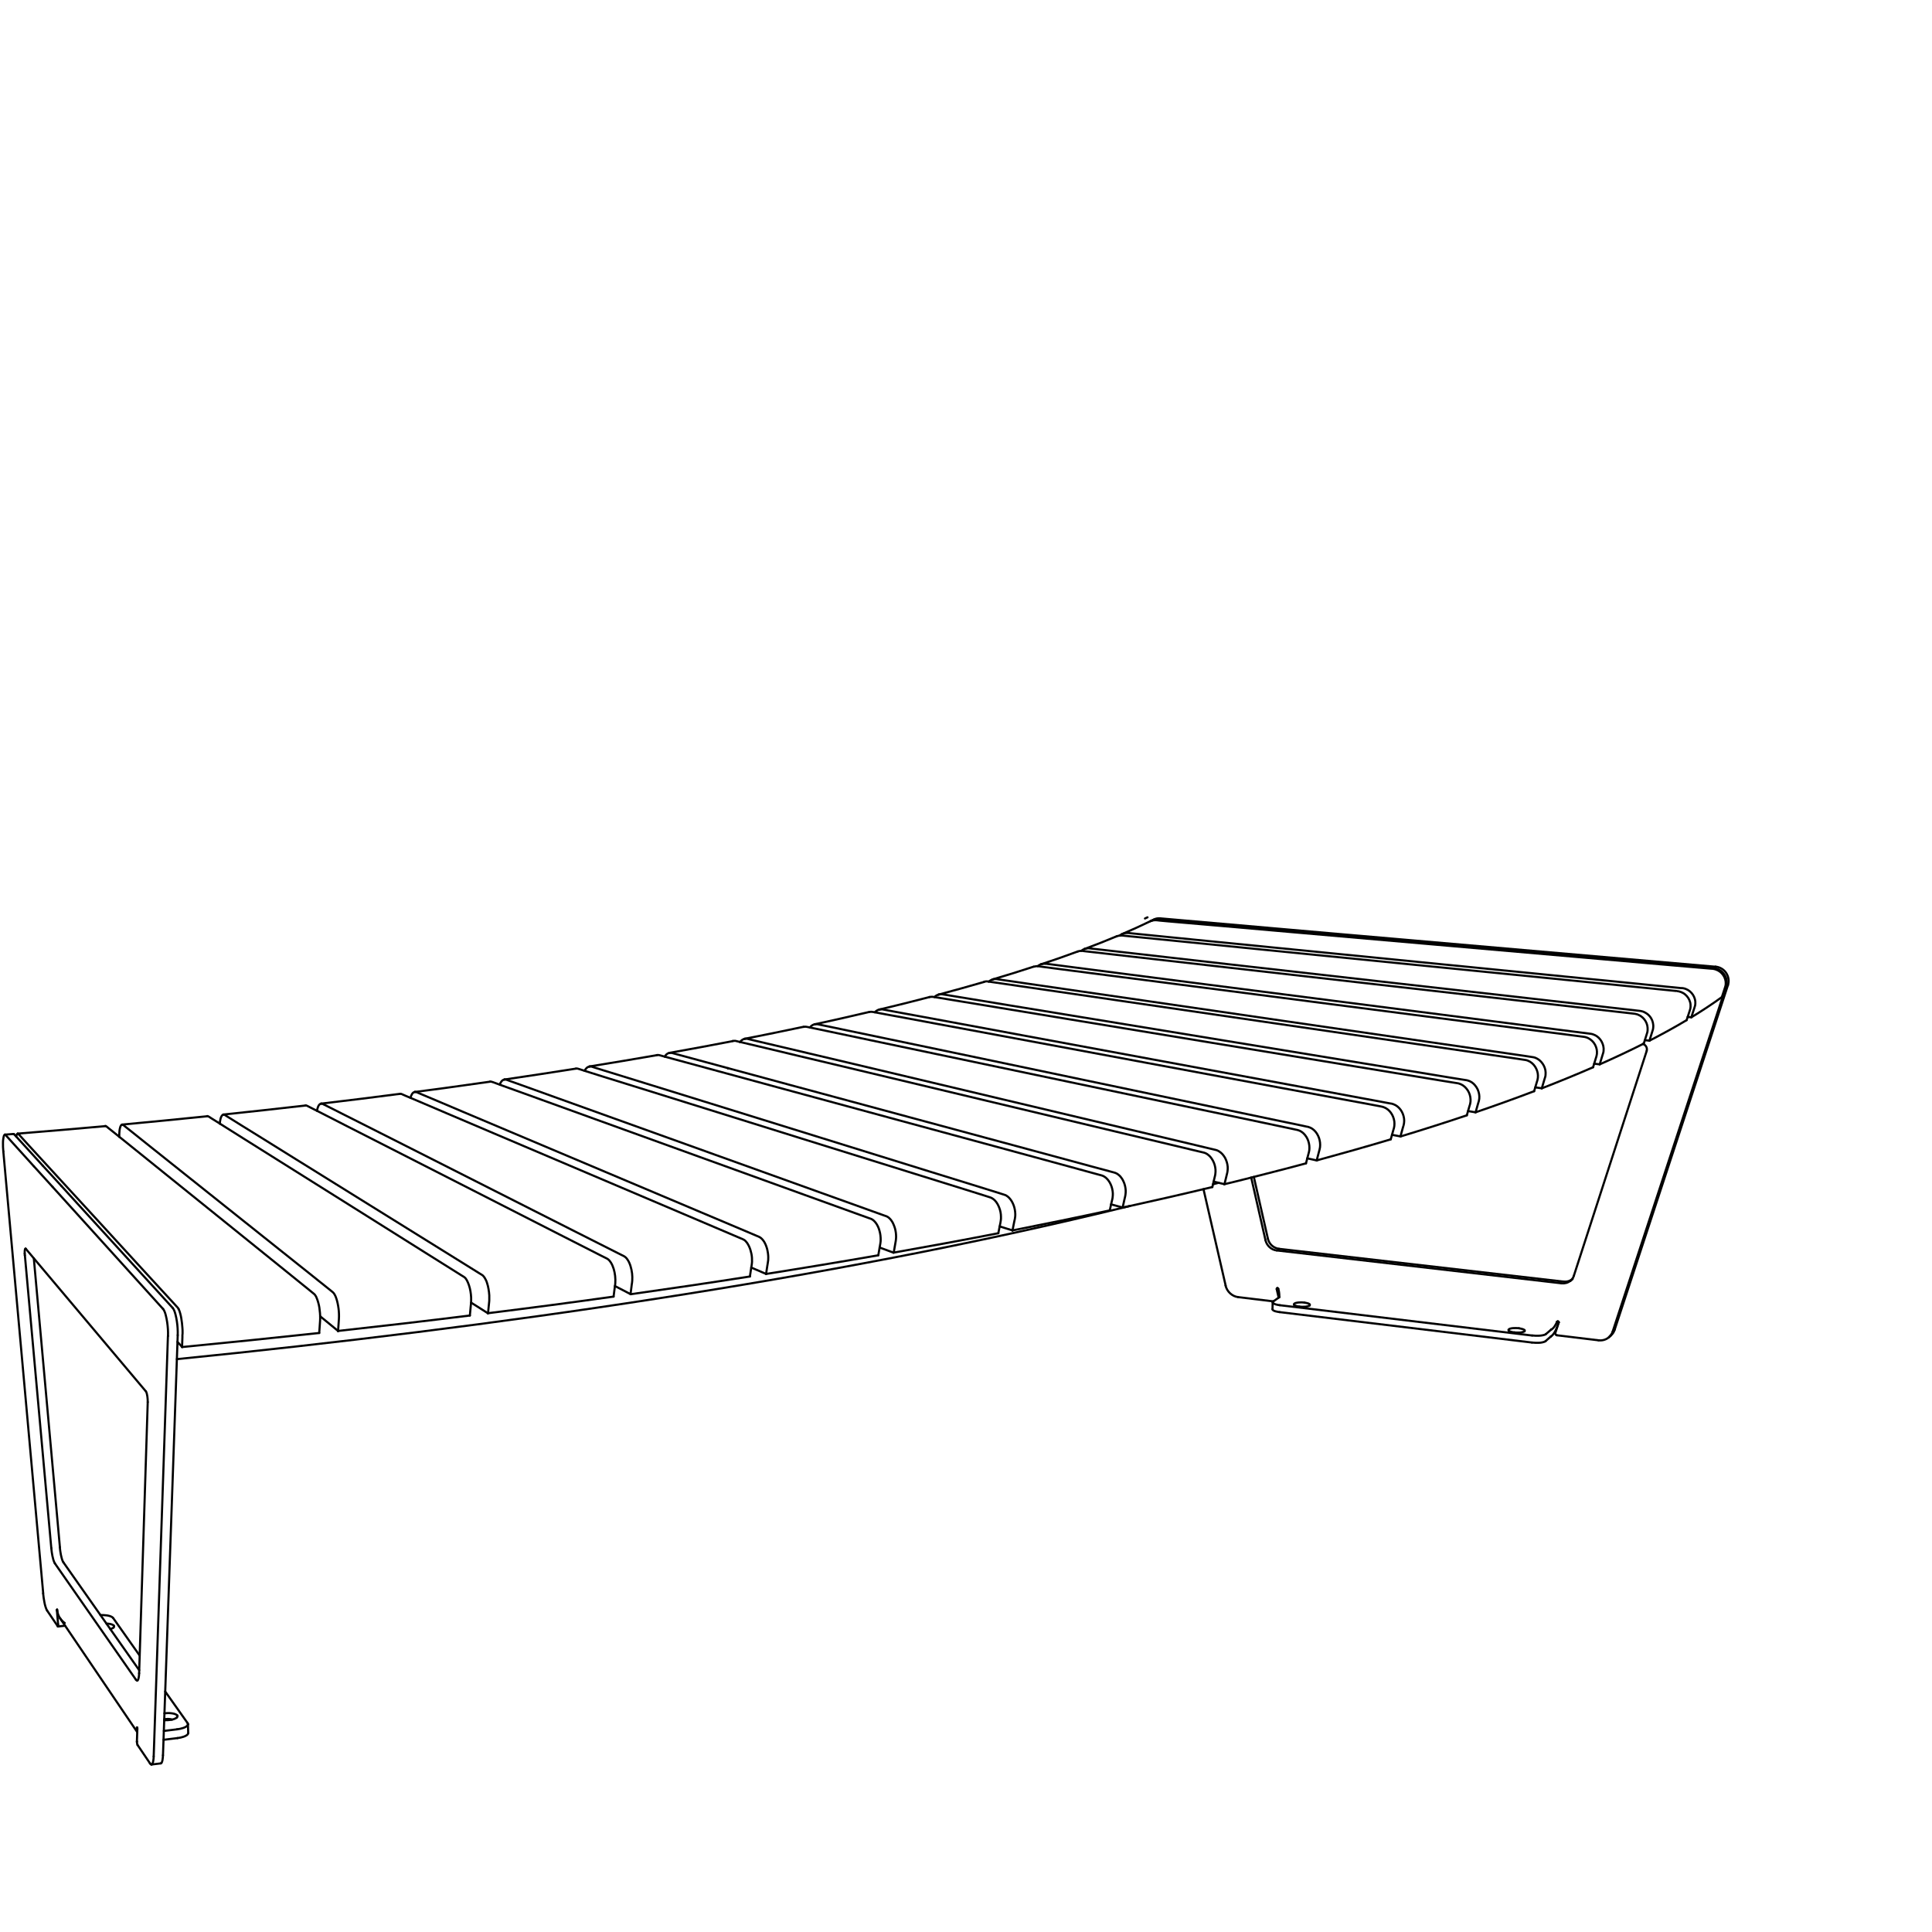 <?xml version="1.0" encoding="UTF-8"?>
<svg id="Vrstva_1" data-name="Vrstva 1" xmlns="http://www.w3.org/2000/svg" viewBox="0 0 226.77 226.77">
  <defs>
    <style>
      .cls-1 {
        fill: none;
        stroke: #010101;
        stroke-linecap: round;
        stroke-linejoin: round;
        stroke-width: .25px;
      }
    </style>
  </defs>
  <line class="cls-1" x1="16.11" y1="203.31" x2="7.06" y2="189.96"/>
  <path class="cls-1" d="m19.27,201.91c.25.01.52,0,.77-.04.13-.02.26-.05.37-.09.11-.04.25-.1.34-.18"/>
  <line class="cls-1" x1="17.12" y1="163.31" x2="3.03" y2="146.58"/>
  <line class="cls-1" x1=".66" y1="133.23" x2="3.98" y2="136.9"/>
  <line class="cls-1" x1="7.44" y1="183.38" x2="16.34" y2="196.04"/>
  <line class="cls-1" x1="5.01" y1="136.81" x2="1.67" y2="133.15"/>
  <line class="cls-1" x1="16.33" y1="196.41" x2="17.34" y2="164.57"/>
  <line class="cls-1" x1="16.07" y1="204.39" x2="16.12" y2="202.95"/>
  <path class="cls-1" d="m19.71,156.83c-.56,16.44-1.11,32.89-1.67,49.33"/>
  <path class="cls-1" d="m19.13,206.02c.58-16.43,1.15-32.87,1.73-49.3"/>
  <path class="cls-1" d="m19.14,153.64s.07.09.1.14c.04.07.07.14.1.22.05.13.09.26.12.39.07.26.12.54.16.8.08.52.12,1.11.1,1.63"/>
  <path class="cls-1" d="m184.34,150.33c.19-.16.33-.37.4-.6"/>
  <path class="cls-1" d="m184.58,150.12c-.29.24-.67.35-1.04.3"/>
  <path class="cls-1" d="m182.96,155.21c0-.05-.04-.1-.09-.1"/>
  <line class="cls-1" x1="150.15" y1="152.26" x2="149.45" y2="152.76"/>
  <path class="cls-1" d="m189.29,156.29c-.08.25-.23.47-.42.65"/>
  <path class="cls-1" d="m182.76,155.14s.06-.04.09-.04"/>
  <path class="cls-1" d="m55.15,154.41c.04-.46.09-.92.13-1.38,0-.06.01-.12.02-.17,0-.06,0-.12,0-.18,0-.12,0-.24,0-.37-.01-.25-.04-.51-.08-.75-.04-.24-.1-.48-.18-.72-.04-.11-.08-.21-.12-.31-.04-.09-.08-.18-.13-.27-.04-.07-.09-.14-.14-.21-.04-.05-.09-.1-.15-.14-.02-.02-.05-.03-.07-.05-.03-.02-.05-.03-.08-.05-.05-.03-.1-.06-.15-.09-1.42-.89-2.84-1.79-4.27-2.68-2.85-1.79-5.69-3.57-8.53-5.36-2.85-1.79-5.69-3.57-8.54-5.36-1.42-.89-2.85-1.79-4.27-2.68-.72-.45-1.44-.9-2.16-1.36-.35-.22-.71-.44-1.06-.67-.18-.11-.35-.22-.53-.33-.09-.06-.18-.11-.26-.17-.02-.01-.04-.03-.07-.04-.01,0-.02-.01-.03-.02-.01,0-.02-.01-.03-.02-.04-.02-.08-.03-.13-.03"/>
  <path class="cls-1" d="m130.26,142.07c.07-.33.15-.66.22-.99.02-.08.04-.17.06-.25.02-.09.04-.15.05-.25.03-.17.03-.35.03-.52-.02-.35-.1-.72-.25-1.04-.07-.16-.16-.31-.26-.45-.1-.13-.21-.25-.33-.35-.11-.09-.24-.17-.37-.22-.03-.01-.06-.02-.1-.03-.03-.01-.06-.02-.1-.03-.07-.02-.13-.04-.19-.05-.26-.07-.51-.14-.77-.21l-1.53-.42c-2.36-.64-4.72-1.28-7.08-1.93-4.73-1.28-9.45-2.57-14.18-3.85-4.73-1.29-9.45-2.57-14.18-3.85-2.36-.64-4.72-1.28-7.09-1.93-1.19-.32-2.38-.65-3.57-.97-.59-.16-1.18-.32-1.77-.48-.29-.08-.59-.16-.88-.24-.15-.04-.29-.08-.44-.12-.04-.01-.07-.02-.11-.03-.04-.01-.07-.02-.11-.02-.07-.01-.14-.01-.21,0"/>
  <path class="cls-1" d="m110.17,116.74c.08-.02.16-.03.25-.04.04,0,.09,0,.13,0,.04,0,.09.01.13.02.17.03.34.06.51.08l1.03.17c.69.11,1.38.23,2.07.34,1.39.23,2.78.46,4.18.69,2.77.45,5.53.91,8.3,1.36,5.53.91,11.07,1.82,16.6,2.72,5.53.91,11.06,1.82,16.6,2.72,2.77.45,5.53.91,8.3,1.36l1.99.33c.33.06.66.11,1,.16.17.03.33.06.5.08.08.01.17.03.25.04.04,0,.08.01.13.02.04,0,.08.02.13.03.35.09.66.31.88.59.24.29.4.64.46,1.01.03.18.04.36.02.55-.01.09-.03.18-.05.27-.01.04-.02.09-.04.13-.01.04-.03.09-.04.13-.1.35-.2.7-.3,1.05"/>
  <path class="cls-1" d="m180.07,128.08c.1-.35.21-.7.31-1.05.01-.05.03-.09.04-.13s.03-.09.04-.13c.02-.09.04-.18.05-.27.02-.18.01-.37-.02-.54-.07-.37-.24-.72-.49-1-.13-.14-.27-.26-.43-.35-.16-.09-.32-.16-.5-.19-.04,0-.09-.02-.13-.02l-.13-.02c-.09-.01-.17-.03-.26-.04-.17-.03-.35-.05-.52-.08-.34-.05-.69-.1-1.03-.15-.69-.1-1.37-.2-2.06-.3-2.83-.41-5.66-.83-8.49-1.24-5.66-.83-11.32-1.65-16.98-2.48-5.66-.83-11.32-1.65-16.98-2.48-2.83-.41-5.66-.83-8.49-1.24l-4.27-.62c-.71-.1-1.41-.21-2.12-.31-.35-.05-.7-.1-1.05-.15-.18-.03-.35-.05-.53-.08-.05,0-.08-.01-.13-.02-.04,0-.09,0-.13,0-.09,0-.17.02-.25.04"/>
  <path class="cls-1" d="m88.02,149.83c.05-.29.09-.58.13-.86l.07-.43c.01-.07.02-.14.03-.22,0-.07.01-.15.02-.22.01-.31-.01-.63-.07-.93-.06-.3-.15-.6-.28-.88-.06-.13-.13-.24-.2-.36-.07-.1-.15-.19-.23-.28-.07-.07-.16-.13-.25-.17-.02-.01-.04-.02-.06-.03-.02,0-.04-.02-.06-.03-.04-.02-.08-.04-.13-.05-.34-.14-.67-.28-1.01-.43-1.86-.79-3.72-1.58-5.57-2.37-3.72-1.58-7.43-3.16-11.15-4.74-3.72-1.58-7.44-3.16-11.15-4.74-1.86-.79-3.72-1.58-5.57-2.37-.94-.4-1.88-.8-2.81-1.2-.46-.2-.93-.39-1.39-.59-.23-.1-.46-.2-.69-.29-.12-.05-.23-.1-.34-.15l-.09-.04s-.03-.01-.04-.02c-.01,0-.03-.01-.04-.02-.06-.02-.11-.03-.17-.02"/>
  <path class="cls-1" d="m72.02,152.19c.03-.26.07-.52.1-.79.02-.13.03-.26.05-.39l.03-.2c0-.08.02-.12.02-.2.04-.55-.03-1.16-.19-1.68-.04-.13-.09-.26-.14-.38-.05-.11-.1-.22-.17-.33-.06-.09-.12-.18-.19-.26-.06-.07-.13-.13-.2-.18-.04-.03-.06-.04-.1-.06l-.1-.05c-.07-.04-.14-.07-.2-.1-.13-.07-.27-.14-.4-.2-1.65-.84-3.3-1.68-4.95-2.52-3.3-1.68-6.6-3.36-9.9-5.05-3.3-1.68-6.6-3.37-9.91-5.05-1.65-.84-3.3-1.68-4.95-2.52-.83-.42-1.67-.85-2.5-1.28-.41-.21-.82-.42-1.24-.63-.2-.1-.41-.21-.61-.31l-.31-.16s-.05-.03-.08-.04c-.01,0-.03-.01-.04-.02-.01,0-.03-.01-.04-.02-.05-.02-.1-.03-.15-.02"/>
  <path class="cls-1" d="m103.09,147.34c.05-.31.11-.61.16-.92l.08-.46c.03-.16.04-.31.04-.47,0-.33-.04-.67-.13-.99-.02-.08-.05-.16-.07-.24-.03-.08-.06-.16-.09-.23-.06-.14-.14-.28-.22-.41-.08-.11-.17-.22-.27-.32-.09-.08-.18-.16-.29-.21-.06-.03-.09-.04-.15-.06-.05-.02-.1-.04-.15-.05-.1-.04-.2-.07-.3-.11-.4-.15-.8-.29-1.2-.43-2.05-.74-4.09-1.48-6.14-2.22-4.09-1.48-8.19-2.96-12.28-4.44-4.09-1.48-8.19-2.96-12.28-4.44-2.05-.74-4.09-1.48-6.14-2.22-1.03-.37-2.06-.75-3.1-1.12-.51-.19-1.02-.37-1.53-.55-.25-.09-.51-.18-.76-.28-.13-.05-.25-.09-.38-.14-.03-.01-.06-.02-.1-.03-.03-.01-.06-.02-.09-.03-.06-.02-.12-.02-.19-.01"/>
  <path class="cls-1" d="m103.21,118.5c.08-.02.16-.03.24-.03.04,0,.08,0,.12.01.02,0,.04,0,.06.01.02,0,.04,0,.06.01.17.03.33.06.5.09l1,.19c.67.13,1.34.25,2.02.37l4.07.75c2.69.5,5.39,1,8.08,1.5,5.39,1,10.77,1.99,16.16,2.99,5.38,1,10.77,1.99,16.15,2.99,2.69.5,5.39,1,8.08,1.5l1.9.35c.32.06.64.12.95.18.16.03.32.06.48.09.08.01.16.03.24.04.05,0,.07.01.12.03.04.01.08.02.12.04.34.12.62.36.83.64.22.3.36.66.41,1.03.02.18.03.36,0,.54-.01.09-.03.18-.05.26,0,.02-.03.11-.04.13l-.04.13-.29,1.04"/>
  <path class="cls-1" d="m172.17,130.91c.1-.35.2-.7.3-1.05.01-.04.03-.09.04-.13,0-.03.03-.1.04-.13.02-.09.04-.18.05-.27.02-.18.01-.37-.02-.55-.06-.37-.22-.73-.46-1.01-.23-.28-.53-.49-.88-.59-.04-.01-.08-.02-.12-.03-.01,0-.11-.02-.13-.02-.08-.02-.17-.03-.25-.04-.17-.03-.33-.06-.5-.08-.33-.06-.66-.11-1-.16-.66-.11-1.32-.22-1.99-.33-2.77-.46-5.54-.91-8.31-1.37-5.54-.91-11.08-1.83-16.62-2.74-5.54-.91-11.08-1.83-16.62-2.74-2.77-.46-5.54-.91-8.31-1.37-1.39-.23-2.78-.46-4.18-.69-.69-.11-1.38-.23-2.07-.34-.34-.06-.69-.11-1.03-.17-.17-.03-.34-.06-.51-.08-.04,0-.09-.02-.13-.02s-.09,0-.13,0c-.09,0-.17.01-.25.03"/>
  <path class="cls-1" d="m95.62,120.23c.08-.02.16-.02.24-.02.04,0,.08,0,.12.02.02,0,.04,0,.06.01.02,0,.04,0,.06.01.16.03.32.07.48.1.32.07.65.14.97.2.65.14,1.3.27,1.95.41,1.31.27,2.62.55,3.93.82,2.6.54,5.2,1.09,7.8,1.63,5.2,1.09,10.4,2.18,15.61,3.27,5.2,1.09,10.4,2.18,15.6,3.27,2.6.54,5.2,1.09,7.8,1.63.6.13,1.2.25,1.79.37.3.06.6.13.9.19l.45.1s.08.02.11.02c.05,0,.07.01.11.03.08.02.15.05.22.08.32.15.58.41.76.7.1.16.18.33.24.5.06.18.1.36.12.54.02.18.02.36,0,.54-.01.09-.03.17-.05.26-.02.09-.04.17-.07.26l-.27,1.03"/>
  <path class="cls-1" d="m95.62,120.23c2.14-.46,4.27-.95,6.4-1.45"/>
  <path class="cls-1" d="m163.24,133.73l.29-1.04s.02-.09.04-.13c0-.02.01-.04.02-.07,0-.02.01-.04.02-.06.02-.09.04-.18.05-.26.02-.18.02-.36,0-.54-.05-.37-.19-.73-.41-1.03-.21-.28-.49-.52-.83-.64-.04-.01-.08-.03-.12-.04-.04-.01-.07-.02-.12-.03-.08-.02-.16-.03-.24-.05-.16-.03-.32-.06-.48-.09-.32-.06-.64-.12-.95-.18-.63-.12-1.27-.23-1.9-.35-2.69-.5-5.39-1-8.08-1.5-5.39-1-10.78-2-16.17-3.01-5.39-1-10.78-2-16.17-3.01-2.69-.5-5.39-1-8.08-1.5-1.36-.25-2.71-.5-4.07-.76-.67-.12-1.34-.25-2.02-.37l-1-.19c-.17-.03-.33-.06-.5-.09-.02,0-.1-.02-.13-.02-.04,0-.08-.01-.12-.01-.08,0-.16,0-.24.03"/>
  <path class="cls-1" d="m87.4,121.93c.08-.01.15-.02.23-.01.04,0,.08.01.12.02.04.01.08.02.12.03.16.04.31.07.46.11l.93.22c.62.15,1.24.3,1.87.44,1.26.3,2.51.6,3.77.89,2.49.59,4.98,1.18,7.48,1.77,4.98,1.18,9.97,2.37,14.95,3.55,4.98,1.18,9.97,2.37,14.95,3.55,2.49.59,4.98,1.18,7.47,1.77.56.13,1.12.26,1.67.4.28.07.56.13.84.2.14.03.28.07.42.1.04.01.07.02.11.03.04.01.07.02.11.04.07.03.14.07.2.11.14.09.27.2.38.32.12.13.22.28.31.43.17.32.28.68.31,1.04.01.18.01.36-.02.53,0,.04-.01.09-.02.13,0,.04-.02.08-.03.13-.02.09-.04.17-.06.25-.08.34-.16.68-.25,1.02"/>
  <path class="cls-1" d="m153.29,136.55l.27-1.03c.02-.09.05-.17.07-.26.02-.09.04-.17.05-.26.02-.18.02-.36,0-.54-.02-.18-.06-.36-.12-.54s-.14-.35-.24-.5c-.1-.15-.21-.29-.34-.41-.12-.11-.26-.21-.41-.28-.07-.03-.15-.06-.22-.08-.04-.01-.07-.02-.11-.03-.04,0-.08-.02-.11-.02l-.45-.1c-.3-.06-.6-.13-.9-.19-.6-.13-1.2-.25-1.79-.38-2.6-.55-5.2-1.09-7.8-1.64-5.2-1.09-10.41-2.19-15.61-3.28-5.21-1.09-10.41-2.19-15.62-3.28-2.6-.55-5.2-1.09-7.81-1.64-1.31-.28-2.62-.55-3.93-.83-.65-.14-1.3-.27-1.95-.41-.32-.07-.65-.14-.97-.2-.16-.03-.32-.07-.48-.1-.02,0-.04,0-.06-.01-.02,0-.04,0-.06-.01-.04,0-.08-.01-.12-.02-.08,0-.16,0-.24.02"/>
  <line class="cls-1" x1="143.7" y1="138.99" x2="142.45" y2="138.69"/>
  <path class="cls-1" d="m153.29,136.55c-1.59.43-3.19.84-4.79,1.25-.8.2-1.6.4-2.4.61-.4.1-.8.2-1.2.3s-.8.2-1.2.29"/>
  <path class="cls-1" d="m37.47,156.46l.08-1.14c0-.1.01-.19.02-.28,0-.1.01-.19.01-.29,0-.2,0-.41-.02-.61-.02-.21-.04-.42-.07-.63-.03-.2-.07-.4-.13-.6-.05-.17-.1-.35-.17-.51-.03-.07-.06-.14-.09-.21-.03-.06-.06-.11-.1-.16-.03-.05-.07-.09-.11-.13-.02-.02-.04-.03-.06-.05l-.06-.05c-.08-.06-.15-.12-.22-.18l-.44-.36c-.29-.24-.59-.47-.88-.71-.58-.47-1.16-.93-1.73-1.4-2.35-1.89-4.69-3.78-7.04-5.68-2.35-1.89-4.7-3.79-7.05-5.68-1.17-.95-2.35-1.89-3.52-2.84l-1.79-1.44c-.29-.24-.59-.47-.88-.71-.15-.12-.29-.24-.44-.35-.07-.06-.14-.12-.22-.18-.02-.01-.04-.03-.05-.04,0,0-.05-.04-.05-.04-.03-.02-.07-.04-.11-.03"/>
  <path class="cls-1" d="m127.29,111.39c.17-.06.35-.09.52-.08.05,0,.09,0,.14.01s.09.01.14.02l.27.03c.36.04.72.08,1.08.12.72.08,1.45.17,2.17.25,1.46.17,2.91.33,4.37.5,2.9.33,5.8.66,8.69.99,5.8.66,11.59,1.32,17.38,1.97,5.8.66,11.59,1.32,17.38,1.97,2.9.33,5.8.66,8.7.99,1.44.16,2.88.33,4.32.49.05,0,.09.01.14.02s.09.02.13.03c.09.02.18.05.26.09.17.08.33.18.47.3.28.25.48.58.56.95.04.18.06.36.04.54,0,.09-.02.18-.04.27-.01.05-.02.08-.04.13-.01.04-.03.09-.04.13-.11.35-.22.7-.33,1.05"/>
  <path class="cls-1" d="m197.97,119.74c.11-.35.23-.7.34-1.04.01-.04.03-.09.04-.13.02-.04.03-.09.04-.13.02-.09.04-.18.04-.27.01-.18,0-.36-.05-.53-.05-.18-.12-.35-.22-.5-.1-.16-.23-.3-.37-.42-.14-.12-.31-.21-.48-.28-.09-.03-.18-.06-.27-.08-.05,0-.09-.02-.14-.02-.02,0-.13-.01-.14-.02-1.46-.15-2.92-.29-4.38-.44-2.92-.29-5.84-.58-8.76-.88-5.84-.58-11.68-1.17-17.52-1.75-5.84-.59-11.68-1.17-17.53-1.75-2.92-.29-5.84-.58-8.76-.88-1.47-.15-2.93-.29-4.4-.44-.73-.07-1.46-.15-2.19-.22-.36-.04-.73-.07-1.09-.11-.09,0-.18-.02-.27-.03-.05,0-.09,0-.14-.01-.05,0-.09,0-.14,0-.18,0-.36.03-.52.1"/>
  <path class="cls-1" d="m122.21,113.18c.17-.06.35-.07.52-.05.02,0,.05,0,.07,0,.02,0,.05,0,.07,0,.05,0,.09.01.13.02.09.01.18.02.27.03.36.05.71.09,1.07.14.72.09,1.43.18,2.15.28,1.44.19,2.89.37,4.33.56,2.87.37,5.74.74,8.61,1.11,5.74.74,11.48,1.48,17.21,2.21,5.74.74,11.47,1.48,17.21,2.21,2.87.37,5.74.74,8.61,1.11,1.41.18,2.82.36,4.23.54.18.02.35.08.52.16s.32.19.45.32c.27.26.45.61.53.97.04.18.05.36.03.54,0,.09-.02.18-.05.27-.01.05-.02.08-.04.13l-.04.13c-.11.35-.22.7-.32,1.05"/>
  <path class="cls-1" d="m192.94,122.49c.11-.35.22-.7.33-1.05.01-.04.03-.09.04-.13.02-.05.03-.08.04-.13.02-.09.04-.18.04-.27.01-.18,0-.36-.04-.54-.08-.36-.28-.7-.56-.95-.14-.13-.3-.23-.47-.3-.09-.04-.17-.07-.26-.09-.04-.01-.09-.02-.13-.03-.05,0-.09-.01-.14-.02-1.44-.17-2.88-.33-4.32-.49-2.9-.33-5.81-.66-8.71-.99-5.81-.66-11.61-1.32-17.42-1.98-5.81-.66-11.62-1.32-17.42-1.98-2.9-.33-5.81-.66-8.71-.99-1.46-.17-2.92-.33-4.38-.5-.73-.08-1.45-.16-2.17-.25-.36-.04-.72-.08-1.08-.12-.09-.01-.18-.02-.27-.03l-.14-.02s-.1-.01-.14-.02c-.18-.01-.36.01-.53.07"/>
  <path class="cls-1" d="m192.94,122.49c-1.7.86-3.44,1.67-5.17,2.44"/>
  <path class="cls-1" d="m117.18,144.75c.06-.32.13-.64.19-.96.02-.08.03-.16.05-.24,0-.04.02-.08.02-.12s.02-.08.02-.12c.03-.17.04-.33.03-.5,0-.34-.07-.7-.19-1.02-.11-.3-.27-.61-.49-.85-.1-.1-.2-.2-.32-.27-.06-.03-.11-.06-.17-.09-.02,0-.03-.01-.04-.02-.02,0-.03,0-.04-.01-.03,0-.06-.02-.09-.03-.23-.07-.46-.14-.69-.22-.46-.14-.91-.28-1.37-.43-2.21-.69-4.42-1.38-6.64-2.07-4.43-1.38-8.86-2.76-13.29-4.14-4.43-1.38-8.86-2.76-13.29-4.15-2.21-.69-4.43-1.38-6.64-2.07-1.12-.35-2.23-.7-3.35-1.04l-1.65-.52-.82-.26c-.14-.04-.27-.09-.41-.13-.03-.01-.07-.02-.1-.03-.04-.01-.06-.02-.1-.03-.07-.01-.13-.02-.2,0"/>
  <path class="cls-1" d="m135,108.14c.16-.08.34-.12.52-.13.05,0,.09,0,.14,0,.04,0,.1,0,.14.01.09,0,.18.02.27.03l1.09.1c.73.06,1.46.13,2.19.19,1.47.13,2.94.26,4.41.38,2.93.26,5.85.51,8.78.77,5.85.51,11.7,1.02,17.55,1.53,5.85.51,11.71,1.02,17.56,1.53,2.93.25,5.85.51,8.78.77,1.47.13,2.95.26,4.42.38.05,0,.09,0,.14.01.05,0,.09,0,.14.02.09.01.18.04.27.07.18.06.34.15.49.26.29.23.51.54.61.9.05.17.07.35.06.53,0,.09-.02.18-.04.26-.01.04-.02.09-.04.13-.01.04-.03.09-.04.13-.12.35-.23.69-.34,1.04"/>
  <path class="cls-1" d="m131.74,109.62c.17-.07.34-.11.52-.11.02,0,.05,0,.07,0,.02,0,.05,0,.07,0,.05,0,.09.01.14.01.09.01.18.02.27.03.36.04.73.07,1.09.11.73.07,1.46.15,2.18.22,1.46.15,2.93.29,4.39.44,2.92.29,5.83.58,8.75.87,5.83.58,11.65,1.16,17.48,1.74,5.83.58,11.66,1.16,17.49,1.74,2.92.29,5.83.58,8.75.87l4.38.44s.05,0,.07,0c.02,0,.05,0,.07,0,.05,0,.09.01.14.02.09.02.18.04.27.08.18.07.34.16.48.28.14.12.27.26.37.42.1.16.17.32.22.5.05.18.06.35.05.53,0,.09-.02.18-.04.26-.01.04-.02.09-.04.13-.01.04-.03.09-.04.13-.11.35-.23.7-.34,1.04"/>
  <path class="cls-1" d="m143.04,138.83c-.22.06-.45.12-.67.18"/>
  <path class="cls-1" d="m78.58,123.58c.07-.01.14-.01.22,0,.04,0,.07.01.11.02l.11.03c.15.04.29.08.44.12.29.08.59.16.88.24.59.16,1.18.32,1.77.48,1.19.32,2.38.65,3.58.97,2.36.64,4.73,1.28,7.09,1.92,4.73,1.28,9.45,2.56,14.18,3.83s9.45,2.56,14.18,3.83c2.36.64,4.73,1.28,7.09,1.92.51.14,1.02.28,1.53.41.26.07.51.14.77.21.07.02.13.04.19.05l.1.03s.07.02.1.03c.14.05.26.13.37.22.13.1.24.22.33.35.11.14.19.29.26.45.15.32.23.68.25,1.04,0,.17,0,.35-.03.52-.02.1-.03.15-.05.25-.02.08-.04.17-.06.25-.07.33-.15.66-.22.99"/>
  <path class="cls-1" d="m78.58,123.58c2.48-.44,4.96-.9,7.43-1.38"/>
  <path class="cls-1" d="m142.3,139.33c.08-.34.16-.68.24-1.02.02-.09.04-.17.06-.25.01-.04.02-.09.03-.13,0-.04.02-.09.02-.13.03-.18.03-.35.02-.53-.03-.36-.13-.73-.31-1.05-.08-.16-.19-.3-.3-.44-.11-.12-.24-.23-.37-.32-.07-.04-.13-.08-.21-.11-.03-.02-.07-.03-.1-.04-.04-.01-.06-.02-.11-.03-.14-.03-.28-.07-.42-.1-.28-.07-.56-.13-.84-.2-.56-.13-1.11-.27-1.67-.4-2.49-.59-4.98-1.19-7.47-1.78-4.98-1.19-9.97-2.38-14.95-3.57-4.98-1.19-9.97-2.38-14.95-3.57-2.49-.59-4.98-1.19-7.48-1.78-1.25-.3-2.51-.6-3.76-.9-.62-.15-1.24-.3-1.86-.44-.31-.07-.62-.15-.93-.22-.15-.04-.31-.07-.46-.11-.04-.01-.08-.02-.12-.03-.02,0-.04,0-.06-.01-.02,0-.04,0-.06,0-.08,0-.15,0-.23.01"/>
  <path class="cls-1" d="m142.3,139.33c-3.5.84-7,1.64-10.51,2.41"/>
  <path class="cls-1" d="m116.51,114.96c.08-.03.17-.04.25-.04.04,0,.09,0,.13,0,.05,0,.08,0,.13.01.18.03.35.05.53.08.35.05.7.1,1.05.15.71.1,1.41.21,2.11.31,1.42.21,2.84.41,4.26.62,2.83.41,5.65.82,8.48,1.23,5.65.82,11.3,1.64,16.95,2.47,5.65.82,11.3,1.64,16.95,2.46,2.82.41,5.65.82,8.48,1.23.69.1,1.37.2,2.06.3l1.03.15.52.08c.09.01.17.03.26.04.04,0,.09.01.13.02.04,0,.09.01.13.02.18.03.35.1.5.19.16.09.31.21.43.35.26.28.43.63.5.99.03.18.04.36.02.54,0,.09-.02.18-.05.27-.01.04-.03.09-.04.13s-.03.09-.04.13c-.11.35-.21.7-.31,1.05"/>
  <path class="cls-1" d="m186.99,125.27c.11-.35.22-.7.32-1.05l.04-.13c.02-.05.03-.08.04-.13.02-.09.04-.18.05-.27.02-.18,0-.37-.03-.54-.08-.37-.26-.71-.53-.97-.13-.13-.29-.24-.45-.32-.08-.04-.17-.08-.25-.1-.09-.03-.17-.05-.26-.06-.35-.05-.71-.09-1.06-.14-.35-.05-.71-.09-1.06-.14-.71-.09-1.41-.18-2.11-.27-2.87-.37-5.75-.74-8.62-1.11-5.75-.74-11.49-1.48-17.24-2.23-5.75-.74-11.49-1.48-17.24-2.23-2.87-.37-5.75-.74-8.62-1.11-1.44-.19-2.89-.37-4.33-.56-.72-.09-1.43-.19-2.15-.28-.36-.05-.72-.09-1.07-.14-.09-.01-.18-.02-.27-.04-.04,0-.09-.01-.13-.02-.04,0-.09-.01-.13-.02-.18-.02-.35,0-.52.05"/>
  <line class="cls-1" x1="146.86" y1="138.21" x2="148.54" y2="145.58"/>
  <path class="cls-1" d="m135.08,108.1s.04-.02.07-.03"/>
  <path class="cls-1" d="m20.83,157.5c.18.2.36.41.55.61"/>
  <path class="cls-1" d="m182.95,155.17c-.04.16-.09.31-.14.46-.05.15-.11.3-.18.45-.07.15-.15.29-.24.42-.08.13-.2.27-.33.35"/>
  <path class="cls-1" d="m22.06,202.37c0,.13-.12.23-.21.29-.1.07-.22.12-.34.16-.23.08-.49.13-.73.16"/>
  <path class="cls-1" d="m13.33,191.03c.06-.06.09-.13.04-.21"/>
  <path class="cls-1" d="m20.76,201.59c.07-.07.11-.16.05-.25"/>
  <line class="cls-1" x1="15.96" y1="197.16" x2="6.43" y2="183.49"/>
  <path class="cls-1" d="m19.3,201.1c.25-.03.53-.04.78-.01.13.01.26.04.38.07.1.03.26.09.33.19"/>
  <path class="cls-1" d="m12.5,190.57c.15,0,.31.02.46.05.08.02.15.04.22.07.06.03.15.07.19.13"/>
  <line class="cls-1" x1="6.68" y1="189.04" x2="6.82" y2="190.67"/>
  <path class="cls-1" d="m6.73,189.1c.04.31.15.6.33.86"/>
  <line class="cls-1" x1="7.64" y1="190.82" x2="6.8" y2="190.91"/>
  <path class="cls-1" d="m16.11,203.16c-.03-.1-.04-.21-.05-.31"/>
  <path class="cls-1" d="m12.95,191.22c.12-.04.28-.1.38-.19"/>
  <path class="cls-1" d="m20.18,201.84c-.13-.06-.31-.08-.45-.08-.15,0-.31.01-.45.05"/>
  <line class="cls-1" x1="19.23" y1="203.17" x2="20.79" y2="202.98"/>
  <line class="cls-1" x1="19.39" y1="198.54" x2="22.02" y2="202.25"/>
  <path class="cls-1" d="m11.79,189.57c.25,0,.52,0,.77.04.12.02.26.05.38.09.1.04.25.1.32.2"/>
  <path class="cls-1" d="m2.99,146.56s-.02,0-.03.02c-.01.01-.02.03-.02.04-.01.03-.02.05-.02.07-.01.05-.02.1-.02.15,0,.1,0,.2,0,.3"/>
  <line class="cls-1" x1="22.06" y1="202.37" x2="22.09" y2="203.4"/>
  <path class="cls-1" d="m16.1,197.26s.03,0,.05-.02c.02-.01.03-.03.04-.05.02-.03.04-.07.05-.11.02-.07.04-.15.05-.22.02-.15.04-.31.04-.46"/>
  <path class="cls-1" d="m6.69,188.93s0,0,0,.01c0,0,0,0,0,.01,0,0,0,.02,0,.03,0,.02,0,.04,0,.06"/>
  <path class="cls-1" d="m6.8,190.91s-.02,0-.02-.01"/>
  <path class="cls-1" d="m17.78,207.11c-.08.01-.14-.08-.18-.13"/>
  <path class="cls-1" d="m18.87,206.98s.04-.01.05-.02c.02-.02.04-.04.05-.05.02-.04.04-.08.05-.12.03-.08.05-.17.06-.25.03-.16.04-.35.05-.51"/>
  <line class="cls-1" x1="18.87" y1="206.98" x2="17.78" y2="207.11"/>
  <path class="cls-1" d="m7.06,189.96c.15.22.33.4.54.54"/>
  <path class="cls-1" d="m.57,133.18s.07.02.09.05"/>
  <line class="cls-1" x1=".57" y1="133.18" x2="1.58" y2="133.1"/>
  <line class="cls-1" x1="3.98" y1="136.9" x2="6.18" y2="139.32"/>
  <polyline class="cls-1" points="6.18 139.32 8 141.33 19.14 153.64"/>
  <line class="cls-1" x1="17.61" y1="206.98" x2="16.14" y2="204.81"/>
  <line class="cls-1" x1="16.09" y1="202.77" x2="16.08" y2="202.76"/>
  <line class="cls-1" x1="6.7" y1="188.94" x2="6.7" y2="188.94"/>
  <line class="cls-1" x1="6.79" y1="190.9" x2="5.53" y2="189.04"/>
  <polyline class="cls-1" points="20.28 153.53 9.06 141.24 7.23 139.23"/>
  <line class="cls-1" x1="7.23" y1="139.23" x2="5.01" y2="136.81"/>
  <path class="cls-1" d="m16.12,202.92s0-.05,0-.08c0-.02-.01-.06-.02-.08"/>
  <path class="cls-1" d="m16.14,204.81s-.04-.13-.05-.17c-.01-.06-.02-.12-.02-.18"/>
  <path class="cls-1" d="m3.03,146.58s-.02-.03-.04-.02"/>
  <line class="cls-1" x1="20.83" y1="204.01" x2="19.19" y2="204.21"/>
  <path class="cls-1" d="m22.02,202.25s.04.08.05.12"/>
  <path class="cls-1" d="m20.83,204.01c.24-.03.5-.08.72-.16.11-.04.24-.09.34-.16.09-.06.21-.16.21-.29"/>
  <line class="cls-1" x1="13.27" y1="189.9" x2="16.39" y2="194.32"/>
  <path class="cls-1" d="m15.96,197.16s.08.11.15.1"/>
  <path class="cls-1" d="m17.34,164.57c0-.21-.01-.44-.04-.64-.02-.11-.04-.21-.06-.32-.02-.08-.06-.23-.12-.3"/>
  <path class="cls-1" d="m2.9,147.14c0,.07,0,.13.01.2"/>
  <line class="cls-1" x1="7.03" y1="181.6" x2="3.97" y2="147.7"/>
  <line class="cls-1" x1="2.92" y1="147.34" x2="6.02" y2="181.71"/>
  <path class="cls-1" d="m7.44,183.38c-.08-.11-.14-.3-.18-.42-.04-.15-.08-.3-.11-.45-.06-.3-.1-.61-.13-.91"/>
  <path class="cls-1" d="m6.02,181.71c.03.3.07.62.13.91.03.15.07.3.11.45.04.12.1.31.18.42"/>
  <path class="cls-1" d="m6.7,188.94s0,0,0,0"/>
  <path class="cls-1" d="m6.82,190.67s0,.08,0,.13c0,.02,0,.04,0,.06,0,.01,0,.02,0,.03,0,0,0,.01,0,.02,0,0,0,0,0,0"/>
  <path class="cls-1" d="m5.53,189.04c-.09-.13-.15-.34-.2-.48-.05-.17-.09-.34-.12-.51-.07-.33-.11-.69-.15-1.03"/>
  <path class="cls-1" d="m18.04,206.16c0,.17-.02.35-.05.51-.01.08-.03.17-.06.25-.01.04-.03.08-.05.12-.01.02-.03.04-.05.05-.02.01-.03.02-.05.02"/>
  <path class="cls-1" d="m16.07,204.46v-.06"/>
  <path class="cls-1" d="m16.12,202.95v-.03"/>
  <path class="cls-1" d="m16.06,202.85s0-.03,0-.05c0,0,0-.02,0-.03,0,0,0,0,0-.01,0,0,0,0,.01,0"/>
  <path class="cls-1" d="m6.7,188.94s.02.06.02.08c0,.03,0,.05.01.08"/>
  <line class="cls-1" x1="5.07" y1="187.01" x2=".39" y2="135.15"/>
  <path class="cls-1" d="m.39,135.15c-.03-.33-.05-.68-.04-1.01,0-.16.01-.34.04-.51.01-.08.03-.17.05-.25,0-.03.02-.06.03-.09,0-.02.02-.04.03-.06.01-.02.02-.03.04-.04.01,0,.02-.01.04-.02"/>
  <path class="cls-1" d="m1.67,133.15s-.05-.05-.09-.05"/>
  <path class="cls-1" d="m20.86,156.72c.02-.52-.02-1.12-.1-1.63-.04-.26-.09-.54-.16-.8-.04-.13-.07-.26-.12-.39-.03-.07-.06-.15-.1-.22-.03-.05-.06-.1-.1-.14"/>
  <path class="cls-1" d="m135.15,108.07c.22-.11.47-.15.71-.13"/>
  <line class="cls-1" x1="179.84" y1="156.76" x2="150.22" y2="153.2"/>
  <path class="cls-1" d="m150.22,153.2c-.15-.02-.32-.05-.46-.09-.07-.02-.15-.05-.22-.08-.03-.02-.07-.04-.1-.07-.02-.02-.03-.03-.04-.05,0-.02-.01-.03-.01-.05"/>
  <line class="cls-1" x1="149.47" y1="152.75" x2="145.33" y2="152.25"/>
  <path class="cls-1" d="m188.98,156.83s.09-.07.12-.1"/>
  <path class="cls-1" d="m182.81,155.11s-.04.03-.06.04"/>
  <path class="cls-1" d="m177.09,156.18c-.05-.05-.05-.1.01-.15.02-.02.04-.03.06-.04.03-.02.06-.03.09-.04.11-.03.23-.05.34-.06.22-.02.47-.01.7.01"/>
  <path class="cls-1" d="m151.9,153.17c-.05-.05-.04-.1.02-.15.02-.02.04-.03.06-.04.03-.02.06-.03.1-.04.11-.03.23-.05.34-.06.22-.02.47-.02.7.01"/>
  <path class="cls-1" d="m149.38,152.86s.04-.08.07-.11"/>
  <path class="cls-1" d="m149.36,153.67s0,.03.01.05c.01.02.03.04.04.05.03.03.06.05.1.07.07.04.15.06.22.08.15.04.31.07.46.09"/>
  <line class="cls-1" x1="149.36" y1="153.67" x2="149.38" y2="152.86"/>
  <polyline class="cls-1" points="184.58 150.12 184.55 150.14 184.53 150.16 184.51 150.18 184.48 150.21 184.46 150.23 184.43 150.25 184.41 150.27 184.39 150.29 184.36 150.31 184.34 150.33"/>
  <path class="cls-1" d="m149.88,151.21s-.04.06-.03.09"/>
  <path class="cls-1" d="m188.87,156.94c-.34.31-.79.43-1.24.38"/>
  <path class="cls-1" d="m189.1,156.73c.2-.17.34-.4.42-.65"/>
  <line class="cls-1" x1="189.1" y1="156.73" x2="188.87" y2="156.94"/>
  <path class="cls-1" d="m153.71,153.23s.05-.05.04-.09c0-.02-.01-.03-.02-.04-.01-.02-.03-.03-.04-.04-.05-.04-.12-.06-.18-.08-.12-.04-.26-.06-.39-.08"/>
  <path class="cls-1" d="m178.94,156.26s.05-.06.04-.09c0-.02-.01-.03-.02-.04-.01-.02-.03-.03-.05-.04-.06-.04-.13-.07-.2-.09-.13-.04-.28-.07-.42-.09"/>
  <line class="cls-1" x1="135.15" y1="108.07" x2="135.44" y2="107.93"/>
  <line class="cls-1" x1="150.12" y1="146.58" x2="183.53" y2="150.43"/>
  <path class="cls-1" d="m177.74,156.39c-.11-.01-.23-.03-.34-.06-.09-.02-.24-.07-.31-.14"/>
  <path class="cls-1" d="m152.5,153.36c-.1-.01-.21-.03-.31-.06-.08-.02-.22-.06-.29-.13"/>
  <path class="cls-1" d="m182.75,156.73c-.11-.01-.2-.11-.2-.23"/>
  <line class="cls-1" x1="181.45" y1="156.59" x2="182.06" y2="156.07"/>
  <line class="cls-1" x1="182.02" y1="156.88" x2="181.42" y2="157.41"/>
  <path class="cls-1" d="m179.81,157.58c.26.03.55.04.82.03.13,0,.28-.02.41-.05.11-.02.29-.07.38-.15"/>
  <path class="cls-1" d="m181.45,156.59c-.09.08-.27.12-.38.14-.13.03-.27.04-.41.05-.27.02-.55,0-.82-.03"/>
  <line class="cls-1" x1="150.2" y1="154.01" x2="179.81" y2="157.58"/>
  <line class="cls-1" x1="149.85" y1="146.77" x2="183.29" y2="150.63"/>
  <path class="cls-1" d="m183.29,150.63c.37.04.75-.06,1.04-.3"/>
  <line class="cls-1" x1="184.74" y1="149.72" x2="193.28" y2="123.36"/>
  <path class="cls-1" d="m193.28,123.36c.05-.17.03-.35-.05-.5-.08-.15-.22-.27-.39-.33"/>
  <line class="cls-1" x1="148.82" y1="145.39" x2="147.17" y2="138.14"/>
  <path class="cls-1" d="m150.12,146.58c-.31-.04-.61-.18-.84-.39s-.39-.49-.46-.8"/>
  <path class="cls-1" d="m148.54,145.58c.07.31.24.59.47.8.23.21.52.36.84.39"/>
  <path class="cls-1" d="m149.94,151.2s-.04,0-.06.02"/>
  <line class="cls-1" x1="149.85" y1="151.3" x2="150.08" y2="152.31"/>
  <path class="cls-1" d="m145.33,152.25c-.36-.04-.69-.21-.95-.45-.26-.24-.45-.56-.53-.91"/>
  <line class="cls-1" x1="187.63" y1="157.32" x2="182.75" y2="156.73"/>
  <path class="cls-1" d="m182.55,156.51s0-.04.01-.05"/>
  <line class="cls-1" x1="182.56" y1="156.45" x2="182.96" y2="155.23"/>
  <path class="cls-1" d="m182.96,155.23s0-.02,0-.02"/>
  <line class="cls-1" x1="182.87" y1="155.11" x2="182.85" y2="155.1"/>
  <line class="cls-1" x1="149.96" y1="151.2" x2="149.94" y2="151.2"/>
  <path class="cls-1" d="m182.08,156.05c.09-.04.17-.1.23-.17.07-.07.13-.15.18-.23.11-.16.2-.34.27-.51"/>
  <path class="cls-1" d="m149.96,151.2s.07.03.08.06"/>
  <path class="cls-1" d="m150.04,151.26c.05.16.08.32.1.49.01.08.02.16.02.25,0,.09,0,.16,0,.25"/>
  <path class="cls-1" d="m182.06,156.07s.01-.01.02-.02"/>
  <path class="cls-1" d="m150.17,152.24s-.01.01-.02.02"/>
  <path class="cls-1" d="m182.06,156.85s-.02.02-.03.03"/>
  <path class="cls-1" d="m152.5,153.36c.2.03.42.03.62.02.1,0,.21-.02.31-.04.08-.02.22-.05.29-.11"/>
  <path class="cls-1" d="m177.74,156.39c.2.02.41.03.61.02.1,0,.21-.02.3-.04.08-.02.22-.05.29-.11"/>
  <line class="cls-1" x1="143.86" y1="150.89" x2="141.26" y2="139.58"/>
  <path class="cls-1" d="m202.6,115.79c-4.44,13.5-8.87,27-13.31,40.5"/>
  <path class="cls-1" d="m189.52,156.08c4.43-13.48,8.87-26.97,13.3-40.45"/>
  <path class="cls-1" d="m136.16,107.79c-.25-.02-.49.02-.71.13"/>
  <path class="cls-1" d="m201.14,113.63c.5.05.96.32,1.25.74.28.42.37.94.21,1.43"/>
  <path class="cls-1" d="m202.82,115.63c.16-.48.07-1.01-.21-1.43-.28-.42-.74-.69-1.25-.74"/>
  <polyline class="cls-1" points="201.36 113.47 163.43 110.17 156.85 109.6"/>
  <polyline class="cls-1" points="156.57 109.74 163.16 110.32 201.14 113.63"/>
  <line class="cls-1" x1="148.46" y1="109.04" x2="156.57" y2="109.74"/>
  <line class="cls-1" x1="135.86" y1="107.94" x2="148.46" y2="109.04"/>
  <line class="cls-1" x1="148.74" y1="108.89" x2="136.16" y2="107.79"/>
  <line class="cls-1" x1="156.85" y1="109.6" x2="148.74" y2="108.89"/>
  <path class="cls-1" d="m14.33,132s.08.01.11.03c0,0,.05.04.05.04.02.02.04.03.06.04l.22.18c.15.12.29.23.44.35.3.24.59.47.89.71.6.48,1.2.96,1.8,1.44,1.18.94,2.37,1.89,3.55,2.83,2.37,1.89,4.74,3.77,7.1,5.66,2.37,1.89,4.74,3.77,7.1,5.66.58.46,1.17.93,1.75,1.4l.89.71.45.36c.08.06.15.12.22.18.02.02.04.03.06.05,0,0,.05.04.06.05.04.04.08.08.11.12.04.05.07.1.1.16.04.07.07.13.1.2.07.16.12.34.17.51.05.2.1.4.13.6.04.21.06.42.08.63.02.21.02.41.02.62,0,.1,0,.19-.01.29,0,.1-.01.19-.02.29-.03.38-.05.77-.08,1.15"/>
  <path class="cls-1" d="m69.18,125.18c.07-.01.14,0,.2,0,.04,0,.06.02.1.03.04.01.07.02.1.03.14.04.27.09.41.13.28.09.55.17.83.26.55.17,1.11.34,1.66.51,1.12.35,2.24.7,3.36,1.04,2.22.69,4.43,1.38,6.65,2.06,4.43,1.38,8.87,2.75,13.3,4.13,4.43,1.38,8.86,2.75,13.3,4.13,2.22.69,4.43,1.37,6.65,2.06.46.14.92.28,1.38.43l.69.22s.06.02.09.03c.04.01.05.02.09.03.06.02.12.05.17.09.12.07.23.17.32.27.11.12.2.25.28.38.04.07.08.15.12.23.04.08.07.16.1.24.12.32.18.68.19,1.02,0,.17,0,.33-.04.5,0,.04-.01.08-.02.12l-.03.12c-.02.08-.03.16-.05.24-.06.32-.13.64-.19.96"/>
  <path class="cls-1" d="m37.69,129.54c.05,0,.1,0,.15.02.01,0,.03.01.04.02.01,0,.03.01.04.02.03.01.05.03.08.04.1.05.21.1.31.15.21.11.41.21.62.31.41.21.83.42,1.24.63.84.42,1.68.85,2.52,1.27,1.66.84,3.31,1.67,4.97,2.51,3.31,1.67,6.63,3.35,9.94,5.03,3.31,1.68,6.63,3.35,9.94,5.03,1.66.84,3.32,1.67,4.97,2.51.14.07.27.14.4.2.07.04.14.07.2.1.03.02.07.03.1.05l.05.03s.04.02.05.03c.08.05.14.11.2.17.07.08.14.17.19.26.07.1.12.21.17.32.06.13.1.25.14.38.04.14.08.28.11.42.03.14.05.28.07.43.03.28.04.56.02.84,0,.07-.01.13-.02.2,0,.07-.02.13-.03.2l-.05.4c-.03.26-.07.53-.1.79"/>
  <path class="cls-1" d="m26.22,130.82s.09,0,.13.03c.01,0,.02.01.03.02.01,0,.02.02.03.02l.07.04.27.17.53.33,1.07.67,2.18,1.35,4.29,2.67c2.86,1.78,5.73,3.56,8.59,5.34,2.86,1.78,5.72,3.56,8.59,5.34,1.43.89,2.86,1.78,4.29,2.67.05.03.1.06.15.09.03.02.05.03.08.05,0,0,.07.04.08.05.06.04.11.09.15.14.06.06.1.13.15.2.05.08.1.17.14.26.05.1.09.2.12.31.08.23.14.48.18.72.05.25.07.51.09.76,0,.12,0,.25,0,.37,0,.06,0,.12,0,.18,0,.06,0,.12-.01.17-.05.46-.09.93-.14,1.39"/>
  <path class="cls-1" d="m48.7,128.17c.06,0,.11,0,.17.02.03.01.06.02.09.03.03.01.06.03.09.04.12.05.23.1.35.15.23.1.46.19.69.29.47.2.93.39,1.4.59.94.4,1.89.8,2.83,1.2,1.86.79,3.73,1.57,5.59,2.36,3.73,1.57,7.46,3.15,11.18,4.72,3.73,1.57,7.45,3.15,11.18,4.72,1.86.79,3.73,1.57,5.59,2.36.34.14.68.29,1.01.43.04.02.08.04.13.05.02.01.04.02.06.03.02.01.04.02.06.03.09.04.18.1.25.17.09.08.17.17.24.27.08.11.15.23.21.36.13.28.23.58.28.88.06.3.09.62.07.93,0,.07,0,.15-.02.22-.01.08-.02.14-.03.22-.02.14-.05.29-.07.43-.04.29-.09.58-.13.86"/>
  <path class="cls-1" d="m78.02,124.03c.06-.11.14-.21.23-.29s.21-.14.33-.16"/>
  <path class="cls-1" d="m68.62,125.69c.05-.12.13-.23.22-.32.09-.09.21-.16.34-.18"/>
  <path class="cls-1" d="m14,133.45c0-.25,0-.52.03-.77.02-.12.04-.26.08-.38.02-.06.04-.12.08-.18.02-.03.04-.06.07-.08.02-.02.05-.03.08-.03"/>
  <path class="cls-1" d="m95.07,120.59c.14-.18.32-.31.54-.36"/>
  <path class="cls-1" d="m58.66,127.3c.05-.13.11-.26.2-.37.09-.11.21-.2.35-.22"/>
  <path class="cls-1" d="m116.05,115.23c.13-.12.28-.21.46-.26"/>
  <path class="cls-1" d="m109.68,117.03c.14-.14.3-.24.49-.29"/>
  <path class="cls-1" d="m37.21,130.39c.02-.16.06-.34.13-.5.03-.08.08-.16.13-.22.06-.06.13-.12.22-.13"/>
  <path class="cls-1" d="m25.8,131.9c.01-.2.04-.41.09-.6.03-.1.06-.2.11-.28.05-.08.12-.18.23-.19"/>
  <path class="cls-1" d="m48.18,128.86c.04-.14.09-.3.17-.43.08-.12.19-.25.35-.27"/>
  <path class="cls-1" d="m37.69,129.54c3.09-.36,6.17-.75,9.26-1.15"/>
  <path class="cls-1" d="m14.33,132c3.33-.31,6.66-.64,9.99-.98"/>
  <line class="cls-1" x1="39.68" y1="156.22" x2="37.58" y2="154.5"/>
  <path class="cls-1" d="m55.15,154.41c-5.15.64-10.31,1.24-15.47,1.81"/>
  <path class="cls-1" d="m69.18,125.18c2.64-.43,5.29-.87,7.92-1.33"/>
  <line class="cls-1" x1="118.84" y1="144.42" x2="117.34" y2="143.95"/>
  <path class="cls-1" d="m130.26,142.07c-3.8.82-7.61,1.6-11.42,2.35"/>
  <path class="cls-1" d="m110.17,116.74c1.79-.48,3.57-.97,5.35-1.49"/>
  <line class="cls-1" x1="173.19" y1="130.56" x2="172.31" y2="130.41"/>
  <path class="cls-1" d="m180.07,128.08c-2.28.87-4.58,1.69-6.88,2.48"/>
  <line class="cls-1" x1="74.03" y1="151.91" x2="72.18" y2="150.95"/>
  <path class="cls-1" d="m88.02,149.83c-4.66.73-9.32,1.42-13.99,2.08"/>
  <path class="cls-1" d="m26.22,130.82c3.22-.34,6.43-.69,9.64-1.06"/>
  <line class="cls-1" x1="57.26" y1="154.14" x2="55.29" y2="152.89"/>
  <path class="cls-1" d="m72.02,152.19c-4.92.69-9.84,1.34-14.76,1.95"/>
  <path class="cls-1" d="m48.7,128.17c.74-.1,1.47-.2,2.21-.29s1.47-.2,2.21-.3c1.47-.2,2.95-.41,4.42-.62"/>
  <line class="cls-1" x1="89.92" y1="149.53" x2="88.18" y2="148.78"/>
  <path class="cls-1" d="m103.09,147.34c-2.19.38-4.39.76-6.58,1.12-1.1.18-2.19.36-3.29.54-.55.09-1.1.18-1.65.27-.55.09-1.1.18-1.65.26"/>
  <path class="cls-1" d="m102.68,118.82c.14-.16.32-.27.52-.32"/>
  <path class="cls-1" d="m103.21,118.5c.25-.06.49-.12.74-.18s.49-.12.74-.18c.49-.12.98-.24,1.47-.36.98-.25,1.96-.5,2.94-.75"/>
  <line class="cls-1" x1="164.39" y1="133.39" x2="163.39" y2="133.2"/>
  <path class="cls-1" d="m172.17,130.91c-2.58.87-5.17,1.69-7.77,2.48"/>
  <line class="cls-1" x1="154.57" y1="136.21" x2="153.44" y2="135.96"/>
  <path class="cls-1" d="m163.24,133.73c-2.88.86-5.78,1.68-8.68,2.47"/>
  <path class="cls-1" d="m59.21,126.71c.06,0,.12,0,.19.01.02,0,.03,0,.05.02.02,0,.03.01.05.02.03.01.06.02.1.03.13.05.25.09.38.14.25.09.51.18.76.27l1.53.55c1.03.37,2.07.74,3.11,1.12,2.05.74,4.1,1.47,6.15,2.21,4.1,1.47,8.2,2.95,12.3,4.42,4.1,1.47,8.2,2.95,12.3,4.42,2.05.74,4.1,1.47,6.15,2.21.4.14.8.29,1.2.43.1.04.2.07.3.11.05.02.1.04.15.05.03.01.05.02.08.03.03.01.05.02.08.03.11.05.21.12.3.21.1.09.19.2.27.32.09.13.16.26.22.41.07.15.12.31.17.47.09.32.13.66.13.99,0,.16-.02.32-.04.47l-.04.23c-.01.08-.03.15-.04.23-.05.31-.11.61-.16.92"/>
  <line class="cls-1" x1="104.87" y1="147.03" x2="103.25" y2="146.43"/>
  <path class="cls-1" d="m20.96,153.65s-.05-.09-.07-.13c-.01-.02-.03-.03-.04-.05-.01-.02-.02-.03-.04-.04-.05-.05-.1-.11-.15-.16-.1-.11-.2-.21-.29-.32-.2-.21-.39-.43-.59-.64-.39-.42-.77-.84-1.16-1.26-.79-.86-1.57-1.72-2.36-2.57-1.57-1.72-3.15-3.43-4.72-5.15-1.57-1.72-3.15-3.44-4.73-5.15-.79-.86-1.57-1.72-2.36-2.57-.4-.44-.8-.87-1.2-1.31l-.59-.65c-.1-.11-.2-.21-.29-.32l-.15-.16s-.03-.03-.04-.04-.02-.03-.04-.04c-.02-.02-.04-.03-.07-.03"/>
  <line class="cls-1" x1="131.79" y1="141.74" x2="130.41" y2="141.36"/>
  <line class="cls-1" x1="180.97" y1="127.74" x2="180.21" y2="127.63"/>
  <path class="cls-1" d="m86.85,122.33c.13-.19.32-.35.56-.4"/>
  <path class="cls-1" d="m121.8,113.41c.12-.11.26-.19.41-.24"/>
  <path class="cls-1" d="m131.42,109.81c.1-.08.2-.15.32-.19"/>
  <path class="cls-1" d="m87.4,121.93c.58-.11,1.16-.23,1.73-.34.58-.12,1.15-.23,1.73-.35,1.16-.24,2.31-.48,3.46-.72"/>
  <path class="cls-1" d="m21.37,158.11l.04-1.13v-.28c.02-.1.02-.18.02-.28,0-.19,0-.38-.02-.56-.02-.37-.07-.76-.13-1.12-.03-.19-.07-.37-.12-.55-.03-.1-.06-.2-.09-.3-.03-.08-.06-.16-.1-.23"/>
  <path class="cls-1" d="m2.08,133.06s-.06.04-.08.06c-.02.03-.03.06-.05.09-.02.06-.04.13-.05.2"/>
  <path class="cls-1" d="m2.08,133.06c3.43-.28,6.86-.57,10.29-.88"/>
  <path class="cls-1" d="m37.47,156.46c-5.36.58-10.73,1.13-16.1,1.65"/>
  <path class="cls-1" d="m126.92,111.6c.11-.09.23-.16.37-.21"/>
  <path class="cls-1" d="m59.21,126.71c2.8-.41,5.6-.84,8.39-1.28"/>
  <path class="cls-1" d="m127.29,111.39c1.27-.47,2.53-.97,3.77-1.49"/>
  <line class="cls-1" x1="193.6" y1="122.15" x2="193.07" y2="122.09"/>
  <path class="cls-1" d="m197.97,119.74c-1.42.85-2.89,1.65-4.36,2.41"/>
  <path class="cls-1" d="m122.21,113.18c1.44-.48,2.87-.97,4.29-1.5"/>
  <line class="cls-1" x1="187.77" y1="124.93" x2="187.12" y2="124.85"/>
  <path class="cls-1" d="m117.18,144.75c-4.1.8-8.2,1.55-12.31,2.28"/>
  <line class="cls-1" x1="198.52" y1="119.41" x2="198.09" y2="119.36"/>
  <path class="cls-1" d="m132.63,141.55c-9.11,2.25-18.48,4.27-27.69,6.05-9.25,1.79-18.63,3.4-27.93,4.84-18.54,2.88-37.59,5.22-56.25,7.09"/>
  <path class="cls-1" d="m131.74,109.62c1.1-.47,2.19-.96,3.26-1.48"/>
  <path class="cls-1" d="m202.1,117.04c-1.16.84-2.37,1.63-3.58,2.37"/>
  <line class="cls-1" x1="134.69" y1="107.67" x2="134.39" y2="107.81"/>
  <path class="cls-1" d="m85.45,125.37s0,.04,0,.05"/>
  <path class="cls-1" d="m116.51,114.96c1.61-.48,3.22-.97,4.82-1.5"/>
  <path class="cls-1" d="m186.99,125.27c-1.99.87-3.99,1.68-6.01,2.47"/>
</svg>
